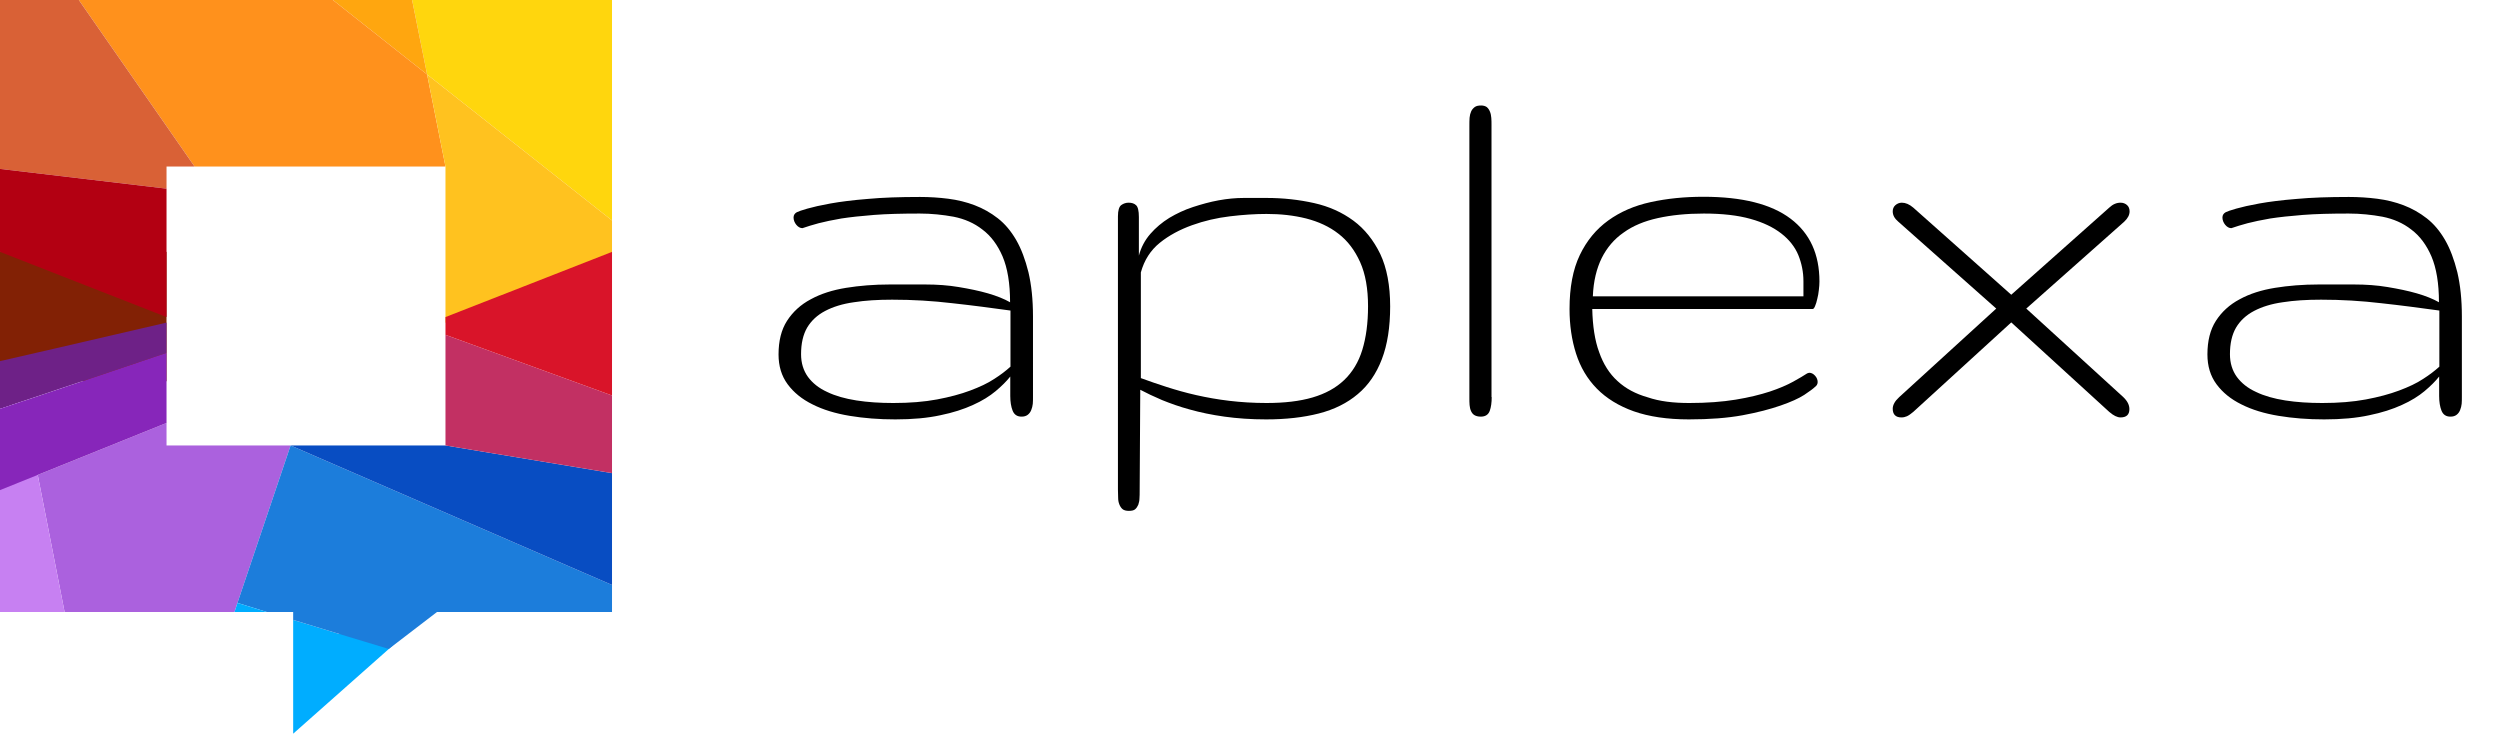 <?xml version="1.0" encoding="utf-8"?>
<!-- Generator: Adobe Illustrator 21.1.0, SVG Export Plug-In . SVG Version: 6.00 Build 0)  -->
<svg version="1.1" id="Layer_1" xmlns="http://www.w3.org/2000/svg" xmlns:xlink="http://www.w3.org/1999/xlink" x="0px" y="0px"
	 viewBox="0 0 1265.5 371.4" style="enable-background:new 0 0 1265.5 371.4;" xml:space="preserve">
<style type="text/css">
	.st0{fill-rule:evenodd;clip-rule:evenodd;fill:#822105;}
	.st1{fill-rule:evenodd;clip-rule:evenodd;fill:#00ADFF;}
	.st2{fill-rule:evenodd;clip-rule:evenodd;fill:#FFD60D;}
	.st3{fill-rule:evenodd;clip-rule:evenodd;fill:#FFA60F;}
	.st4{fill-rule:evenodd;clip-rule:evenodd;fill:#FF911C;}
	.st5{fill-rule:evenodd;clip-rule:evenodd;fill:#D96136;}
	.st6{fill-rule:evenodd;clip-rule:evenodd;fill:#B30012;}
	.st7{fill-rule:evenodd;clip-rule:evenodd;fill:#FFC21F;}
	.st8{fill-rule:evenodd;clip-rule:evenodd;fill:#6E2187;}
	.st9{fill-rule:evenodd;clip-rule:evenodd;fill:#AB61DE;}
	.st10{fill-rule:evenodd;clip-rule:evenodd;fill:#C780F2;}
	.st11{fill-rule:evenodd;clip-rule:evenodd;fill:#1C7DDB;}
	.st12{fill-rule:evenodd;clip-rule:evenodd;fill:#084DC2;}
	.st13{fill-rule:evenodd;clip-rule:evenodd;fill:#C23063;}
	.st14{fill-rule:evenodd;clip-rule:evenodd;fill:#D91429;}
	.st15{fill-rule:evenodd;clip-rule:evenodd;fill:#8726BA;}
	.st16{fill:none;}
</style>
<rect y="127.5" class="st0" width="84.3" height="65.5"/>
<polygon class="st1" points="176.6,319.5 171.7,320.9 148.4,313.8 148.4,327.5 148.4,330.4 148.4,371.4 199.2,326.4 "/>
<polygon class="st2" points="309.8,111.6 216.2,37.7 208.6,0 309.8,0 "/>
<polygon class="st3" points="208.6,0 216.2,37.7 168.5,0 "/>
<polygon class="st4" points="168.5,0 216.2,37.7 225.5,84.3 98.5,84.3 39.9,0 "/>
<polygon class="st5" points="39.9,0 98.5,84.3 84.3,84.3 84.3,95.5 0,85.5 0,0 "/>
<polygon class="st6" points="0,85.5 84.3,95.5 84.3,160.5 0,127.5 "/>
<polygon class="st7" points="225.5,163.3 225.5,84.3 216.2,37.7 309.8,111.6 309.8,163.3 309.8,182.8 281.5,176.3 "/>
<polygon class="st8" points="28.3,176.3 0,182.8 0,207 11.8,203 55,188.5 84.3,178.6 84.3,163.3 "/>
<polygon class="st9" points="19.1,240.4 26.2,276.6 32.7,309.8 118.7,309.8 120.2,305.2 147.1,225.5 84.3,225.5 84.3,214.1 "/>
<polygon class="st10" points="0,268.6 0,309.8 32.7,309.8 26.2,276.6 19.1,240.4 11.8,203 0,207 0,248.1 "/>
<polygon class="st11" points="147.1,225.5 120.2,305.2 135.1,309.8 148.4,309.8 148.4,313.8 176.6,322.4 196.8,328.5 221.2,309.8 
	309.8,309.8 309.8,296.1 288.1,286.7 "/>
<polygon class="st1" points="118.7,309.8 135.1,309.8 120.2,305.2 "/>
<polygon class="st12" points="147.1,225.5 288.1,286.7 309.8,296.1 309.8,279.3 309.8,239.5 225.5,225.5 "/>
<polygon class="st13" points="225.5,225.5 309.8,239.5 309.8,200.2 225.5,169.5 "/>
<polygon class="st14" points="225.5,169.5 309.8,200.2 309.8,127.5 225.5,160.5 "/>
<polygon class="st15" points="55,188.5 0,207 0,248.1 84.3,214.1 84.3,201.9 84.3,178.6 "/>
<g>
	<path d="M465.6,108.1c-9.1,0-16.8,0.2-23.2,0.7c-6.4,0.5-11.9,1.1-16.5,1.8c-4.6,0.8-8.4,1.6-11.5,2.4c-3.1,0.8-5.8,1.7-8.2,2.5
		c-1.1,0-2.2-0.6-3.1-1.7c-0.9-1.1-1.4-2.4-1.4-3.7c0-1.2,0.6-2.1,1.7-2.7c0.8-0.4,2.5-1,5.3-1.8c2.8-0.8,6.7-1.7,11.7-2.6
		c5-0.9,11.3-1.7,18.8-2.3c7.5-0.7,16.3-1,26.5-1c4.8,0,9.6,0.3,14.3,0.9c4.7,0.6,9.2,1.7,13.4,3.3c4.2,1.6,8.1,3.8,11.7,6.6
		c3.6,2.8,6.7,6.5,9.3,11c2.6,4.5,4.6,9.9,6.2,16.3c1.5,6.4,2.3,13.8,2.3,22.4V201c0,1.1,0,2.3-0.1,3.4c-0.1,1.1-0.4,2.2-0.8,3.2
		c-0.4,1-1,1.8-1.8,2.4c-0.8,0.6-1.8,0.9-3.1,0.9c-2.2,0-3.7-1-4.5-3c-0.8-2-1.2-4.5-1.2-7.5v-9.8c-1.9,2.4-4.3,4.8-7.4,7.4
		c-3,2.5-6.8,4.9-11.5,7c-4.6,2.1-10.1,3.9-16.5,5.2c-6.4,1.4-14,2.1-22.8,2.1c-8.2,0-15.9-0.6-23.1-1.8c-7.2-1.2-13.5-3.1-18.8-5.8
		c-5.3-2.6-9.5-6-12.6-10.2c-3.1-4.2-4.6-9.2-4.6-15.1c0-6.8,1.4-12.5,4.3-17c2.9-4.5,6.9-8.2,12-10.9c5.1-2.8,11.1-4.7,17.9-5.8
		c6.8-1.1,14.2-1.7,22.1-1.7c5.9,0,11.9,0,17.9,0c6,0,11.7,0.4,17,1.3c5.4,0.9,10.3,1.9,14.8,3.2c4.5,1.3,8.2,2.8,11.2,4.5
		c0-9.6-1.3-17.3-3.8-23.2c-2.5-5.8-5.9-10.4-10.2-13.6c-4.2-3.3-9.1-5.4-14.6-6.5C477.2,108.7,471.5,108.1,465.6,108.1z
		 M405.5,179.3c0,4.5,1.2,8.3,3.5,11.5c2.3,3.1,5.5,5.7,9.7,7.6c4.1,2,9.1,3.4,14.8,4.3c5.7,0.9,12,1.3,18.7,1.3
		c8.3,0,15.7-0.6,22.1-1.8c6.4-1.2,12-2.7,16.8-4.5c4.8-1.8,8.9-3.7,12.2-5.9c3.3-2.1,6-4.2,8.2-6.2v-28.4
		c-9.4-1.3-19.2-2.6-29.3-3.7c-10.1-1.2-20.3-1.8-30.6-1.8c-7.3,0-13.7,0.4-19.4,1.3c-5.7,0.8-10.5,2.3-14.5,4.4
		c-4,2.1-7,4.9-9.1,8.4C406.5,169.4,405.5,173.9,405.5,179.3z"/>
	<path d="M641.1,100.2c8.5,0,16.5,0.9,24.1,2.6c7.6,1.7,14.2,4.7,19.9,8.9c5.7,4.2,10.2,9.9,13.6,16.9c3.3,7,5,15.9,5,26.5
		c0,10.5-1.4,19.4-4.2,26.7c-2.8,7.3-6.8,13.2-12.2,17.7c-5.3,4.5-11.9,7.8-19.7,9.8c-7.8,2-16.7,3-26.7,3c-7.6,0-14.7-0.5-21.1-1.4
		c-6.4-0.9-12.2-2.1-17.5-3.6c-5.2-1.4-9.9-3.1-14.1-4.8c-4.2-1.8-7.8-3.5-11-5.2l-0.3,51.4c0,1.2,0,2.4-0.1,3.6
		c0,1.2-0.3,2.2-0.6,3.2c-0.4,0.9-0.9,1.7-1.6,2.3c-0.7,0.6-1.8,0.8-3.2,0.8c-1.4,0-2.5-0.3-3.2-0.9c-0.7-0.6-1.2-1.4-1.6-2.4
		c-0.4-1-0.6-2.1-0.6-3.4c0-1.3-0.1-2.6-0.1-4V109.5c0-3,0.6-4.9,1.7-5.7c1.1-0.8,2.4-1.2,3.7-1.2c1.6,0,2.9,0.4,3.8,1.3
		c0.9,0.8,1.4,2.8,1.4,6v19.5c1.1-4.2,3.1-7.9,5.8-11c2.7-3.1,5.9-5.8,9.6-8.1c3.7-2.2,7.7-4.1,12-5.5c4.3-1.4,8.6-2.6,13-3.4
		c4.4-0.8,8.6-1.2,12.8-1.2C634.1,100.2,637.8,100.2,641.1,100.2z M641.1,108.3c-5.7,0-11.8,0.4-18.5,1.2
		c-6.7,0.8-13.1,2.3-19.2,4.5c-6.1,2.2-11.6,5.1-16.3,8.9c-4.7,3.8-7.9,8.8-9.6,15v53.5c4.1,1.5,8.4,3,13.1,4.5
		c4.7,1.5,9.6,2.9,14.9,4.1c5.3,1.2,10.9,2.2,16.8,2.9s12.2,1.1,18.8,1.1c9.1,0,16.8-0.9,23.3-2.8c6.5-1.9,11.8-4.8,16-8.8
		c4.2-4,7.3-9.1,9.2-15.3c1.9-6.2,2.9-13.5,2.9-22.1c0-8.8-1.3-16.3-4-22.3c-2.7-6-6.3-10.8-11-14.4c-4.6-3.6-10.1-6.1-16.3-7.7
		C654.8,109,648.2,108.3,641.1,108.3z"/>
	<path d="M755.1,201c0,2.7-0.3,5.1-1,7c-0.7,1.9-2.2,2.9-4.5,2.9c-1.4,0-2.5-0.3-3.3-0.8c-0.8-0.5-1.3-1.2-1.7-2.1
		c-0.4-0.9-0.6-1.9-0.7-3c-0.1-1.1-0.1-2.4-0.1-3.7V63.6c0-1.4,0-2.7,0.1-4c0.1-1.2,0.4-2.3,0.8-3.2c0.4-0.9,1-1.6,1.8-2.2
		c0.8-0.6,1.9-0.8,3.3-0.8c1.1,0,2.1,0.3,2.8,0.8c0.7,0.6,1.2,1.3,1.6,2.3c0.4,0.9,0.6,2,0.7,3.2c0.1,1.2,0.1,2.4,0.1,3.6V201z"/>
	<path d="M855.1,204c9,0,16.8-0.6,23.5-1.7c6.7-1.1,12.4-2.5,17.3-4.1c4.8-1.6,8.7-3.3,11.8-5c3.1-1.7,5.4-3.1,7.1-4.2
		c0.6-0.2,0.9-0.3,1.1-0.3c1,0,2,0.5,2.9,1.5c0.9,1,1.3,2.1,1.3,3.2c0,1-0.5,1.9-1.4,2.5c-0.8,0.8-2.7,2.2-5.4,4
		c-2.8,1.8-6.8,3.6-12,5.4c-5.2,1.8-11.6,3.5-19.2,4.9c-7.6,1.4-16.7,2.1-27.2,2.1c-10.9,0-20.2-1.4-27.9-4.1
		c-7.6-2.7-13.9-6.6-18.7-11.5c-4.8-4.9-8.3-10.8-10.5-17.7c-2.2-6.9-3.3-14.4-3.3-22.6c0-10.9,1.7-20,5.2-27.3
		c3.5-7.3,8.3-13.1,14.4-17.5c6.1-4.4,13.2-7.5,21.5-9.3c8.2-1.8,17.1-2.7,26.7-2.7c19.6,0,34.3,3.7,44.1,11.1
		c9.8,7.4,14.6,18,14.6,31.8c0,1.3-0.1,2.7-0.3,4.3c-0.2,1.6-0.4,3.1-0.8,4.5c-0.3,1.4-0.7,2.7-1.1,3.6c-0.4,1-0.8,1.5-1.2,1.5
		h-41.6H806c0.2,8.6,1.3,16,3.5,21.9c2.1,6,5.2,10.9,9.3,14.6c4.1,3.8,9.2,6.5,15.2,8.2C840.1,203.2,847.1,204,855.1,204z
		 M862.5,108.1c-8.8,0-16.5,0.8-23.3,2.3c-6.8,1.5-12.6,3.9-17.3,7.3c-4.8,3.3-8.5,7.7-11.1,12.9c-2.6,5.3-4.2,11.7-4.5,19.4h106.6
		v-7.6c0-4.7-0.9-9.1-2.6-13.3c-1.7-4.1-4.6-7.8-8.6-10.9c-4-3.1-9.1-5.6-15.6-7.4C879.7,109,871.8,108.1,862.5,108.1z"/>
	<path d="M1074.8,201c2.1,2,3.1,4,3.1,6.1c0,2.8-1.5,4.2-4.5,4.2c-1.6,0-3.5-0.9-5.7-2.8l-49.6-45.3l-49.6,45.3
		c-1.2,1-2.3,1.8-3.2,2.2c-0.9,0.4-1.8,0.6-2.8,0.6c-2.9,0-4.4-1.5-4.4-4.4c0-1.9,1.1-3.9,3.3-5.9l49.1-44.8l-49.6-44
		c-1.9-1.6-2.8-3.3-2.8-5.2c0-1.2,0.4-2.3,1.3-3.1c0.9-0.8,2-1.3,3.3-1.3c1.9,0,3.8,0.8,5.8,2.5l49.6,44.1l49.6-44.1
		c1.8-1.7,3.7-2.5,5.7-2.5c1.3,0,2.4,0.4,3.3,1.2c0.9,0.8,1.3,1.9,1.3,3.2c0,1.8-0.9,3.5-2.7,5.2l-49.6,44L1074.8,201z"/>
	<path d="M1188.9,108.1c-9.1,0-16.8,0.2-23.2,0.7c-6.4,0.5-11.9,1.1-16.5,1.8c-4.6,0.8-8.4,1.6-11.5,2.4c-3.1,0.8-5.8,1.7-8.2,2.5
		c-1.1,0-2.2-0.6-3.1-1.7c-0.9-1.1-1.4-2.4-1.4-3.7c0-1.2,0.6-2.1,1.7-2.7c0.8-0.4,2.5-1,5.3-1.8c2.8-0.8,6.7-1.7,11.7-2.6
		c5-0.9,11.3-1.7,18.8-2.3c7.5-0.7,16.3-1,26.5-1c4.8,0,9.6,0.3,14.3,0.9c4.7,0.6,9.2,1.7,13.4,3.3c4.2,1.6,8.1,3.8,11.7,6.6
		c3.6,2.8,6.7,6.5,9.3,11c2.6,4.5,4.6,9.9,6.2,16.3c1.5,6.4,2.3,13.8,2.3,22.4V201c0,1.1,0,2.3-0.1,3.4c-0.1,1.1-0.4,2.2-0.8,3.2
		c-0.4,1-1,1.8-1.8,2.4c-0.8,0.6-1.8,0.9-3.1,0.9c-2.2,0-3.7-1-4.5-3c-0.8-2-1.2-4.5-1.2-7.5v-9.8c-1.9,2.4-4.3,4.8-7.4,7.4
		c-3,2.5-6.8,4.9-11.5,7c-4.6,2.1-10.1,3.9-16.5,5.2c-6.4,1.4-14,2.1-22.8,2.1c-8.2,0-15.9-0.6-23.1-1.8c-7.2-1.2-13.5-3.1-18.8-5.8
		c-5.3-2.6-9.5-6-12.6-10.2c-3.1-4.2-4.6-9.2-4.6-15.1c0-6.8,1.4-12.5,4.3-17c2.9-4.5,6.9-8.2,12-10.9c5.1-2.8,11.1-4.7,17.9-5.8
		c6.8-1.1,14.2-1.7,22.1-1.7c5.9,0,11.9,0,17.9,0c6,0,11.7,0.4,17,1.3c5.4,0.9,10.3,1.9,14.8,3.2c4.5,1.3,8.2,2.8,11.2,4.5
		c0-9.6-1.3-17.3-3.8-23.2c-2.5-5.8-5.9-10.4-10.2-13.6c-4.2-3.3-9.1-5.4-14.6-6.5C1200.6,108.7,1194.8,108.1,1188.9,108.1z
		 M1128.8,179.3c0,4.5,1.2,8.3,3.5,11.5c2.3,3.1,5.5,5.7,9.7,7.6c4.1,2,9.1,3.4,14.8,4.3c5.7,0.9,12,1.3,18.7,1.3
		c8.3,0,15.7-0.6,22.1-1.8c6.4-1.2,12-2.7,16.8-4.5c4.8-1.8,8.9-3.7,12.2-5.9c3.3-2.1,6-4.2,8.2-6.2v-28.4
		c-9.4-1.3-19.2-2.6-29.3-3.7c-10.1-1.2-20.3-1.8-30.6-1.8c-7.3,0-13.7,0.4-19.4,1.3c-5.7,0.8-10.5,2.3-14.5,4.4
		c-4,2.1-7,4.9-9.1,8.4C1129.8,169.4,1128.8,173.9,1128.8,179.3z"/>
</g>
<line class="st16" x1="225.5" y1="84.3" x2="225.5" y2="225.5"/>
</svg>
